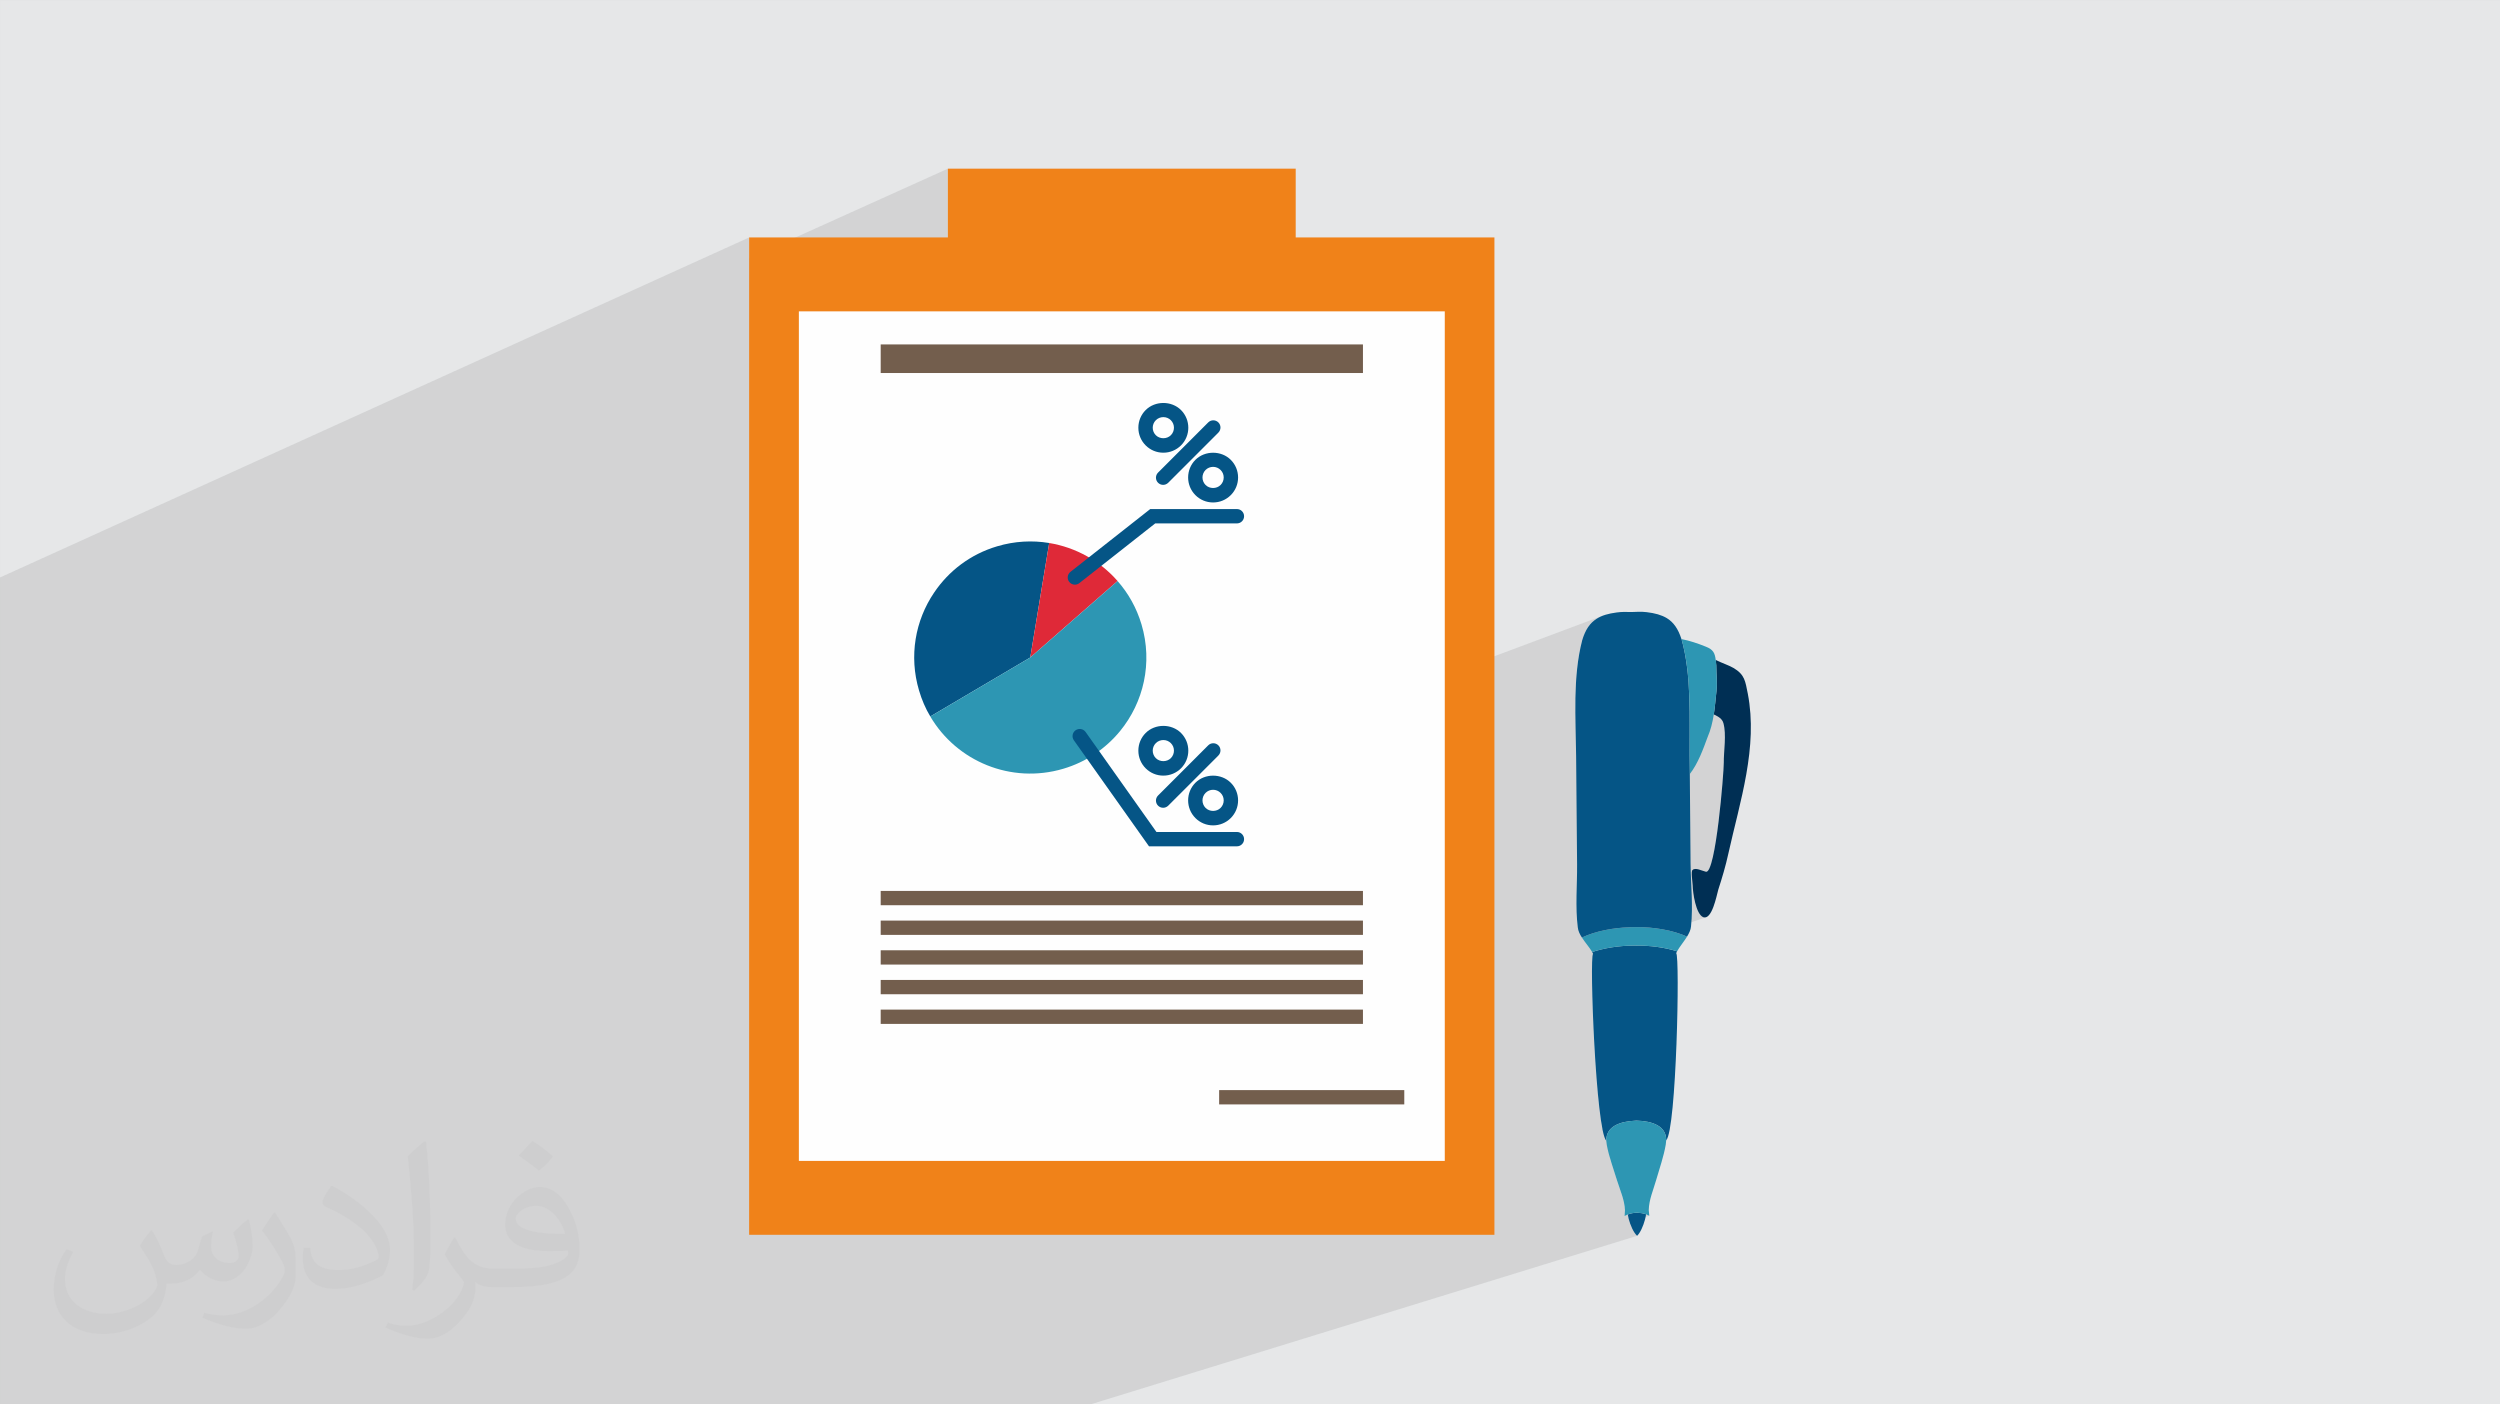 <?xml version="1.0" encoding="UTF-8"?>
<!DOCTYPE svg PUBLIC "-//W3C//DTD SVG 1.1//EN" "http://www.w3.org/Graphics/SVG/1.1/DTD/svg11.dtd">
<!-- Creator: CorelDRAW 2020 (64-Bit) -->
<svg xmlns="http://www.w3.org/2000/svg" xml:space="preserve" width="94.192mm" height="52.917mm" version="1.1" style="shape-rendering:geometricPrecision; text-rendering:geometricPrecision; image-rendering:optimizeQuality; fill-rule:evenodd; clip-rule:evenodd"
viewBox="0 0 9404.9 5283.67"
 xmlns:xlink="http://www.w3.org/1999/xlink"
 xmlns:xodm="http://www.corel.com/coreldraw/odm/2003">
 <rect x="0" y="0" width="9404.9" height="5283.67" fill="#808080" stroke="none"/>
 <defs>
  <style type="text/css">
   <![CDATA[
    .fil0 {fill:#E6E7E8}
    .fil7 {fill:#FEFEFE;fill-rule:nonzero}
    .fil6 {fill:#F08219;fill-rule:nonzero}
    .fil5 {fill:#002F54;fill-rule:nonzero}
    .fil3 {fill:#055586;fill-rule:nonzero}
    .fil4 {fill:#2D96B3;fill-rule:nonzero}
    .fil8 {fill:#735E4D;fill-rule:nonzero}
    .fil9 {fill:#DF2938;fill-rule:nonzero}
    .fil2 {fill:#373435;fill-opacity:0.031}
    .fil1 {fill:#2B2A29;fill-opacity:0.102}
   ]]>
  </style>
 </defs>
 <g id="Layer_x0020_1">
  <polygon class="fil0" points="0.04,0.07 9404.95,0.07 9404.95,5283.73 0.04,5283.73 "/>
  <polygon class="fil1" points="-0,5167.3 -0,5164.44 -0,5106.84 -0,5043.94 -0,5039.69 -0,5006.26 -0,4991.25 -0,4983.1 -0,4939.17 -0,4936.62 -0,4890.71 -0,4878.71 -0,4877.23 -0,4857.45 -0,4839.9 -0,4838.63 -0,4790.18 -0,4785.79 -0,4780.5 -0,4772.02 -0,4738.05 -0,4736.5 -0,4735.86 -0,4735.68 -0,4735.24 -0,4732.47 -0,4711.63 -0,4689.62 -0,4683.47 -0,4664.2 -0,4664.02 -0,4662.46 -0,4661.9 -0,4649.39 -0,4637.52 -0,4624.56 -0,4619.69 -0,4615.97 -0,4612.3 -0,4589.09 -0,4574.14 -0,4574.06 -0,4571.72 -0,4562.69 -0,4557.13 -0,4513.08 -0,4512.1 -0,4511.38 -0,4510.86 -0,4509.05 -0,4459.72 -0,4444.11 -0,4440.29 -0,4437.85 -0,4411.05 -0,4409.89 -0,4395.01 -0,4387.8 -0,4328.78 -0,4297.75 -0,4297 -0,4063.61 -0,3997.36 -0,3961.32 -0,3858.29 -0,3827.04 -0,3825.25 -0,3815.89 -0,3814.07 -0,3797.51 -0,3765.68 -0,3732.19 -0,3725.8 -0,3718.14 -0,3681.42 -0,3678.64 -0,3678.51 -0,3664.33 -0,3658.15 -0,3651.68 -0,3641.38 -0,3629.64 -0,3609.52 -0,3606.73 -0,3603.89 -0,3602.02 -0,3588.32 -0,3579.93 -0,3562.97 -0,3556.5 -0,3554.92 -0,3503.51 -0,3503.35 -0,3496.69 -0,3457.82 -0,3455.84 -0,3452.12 -0,3449.45 -0,3448.9 -0,3413.82 -0,3400.15 -0,3380.78 -0,3379.84 -0,3376.94 -0,3332.54 -0,3326.27 -0,3074.38 -0,2834.15 -0,2737.25 -0,2578.52 -0,2502.38 -0,2244.44 -0,2172.38 2818.21,893.23 2818.21,972.04 3565.82,634.5 3565.82,1008.21 4874.39,1008.21 4489.65,1171.3 5435.18,1171.3 5435.18,2538.54 6030.7,2315.77 6022.21,2319.24 6014.22,2323.15 6006.71,2327.55 6006.56,2327.71 5997.43,2334.14 5989.04,2341.49 5981.34,2349.81 5974.31,2359.18 5967.91,2369.66 5962.12,2381.32 5956.89,2394.23 5952.18,2408.45 5948.94,2421.5 5945.96,2434.64 5943.25,2447.87 5940.78,2461.17 5938.55,2474.55 5936.56,2488 5934.78,2501.52 5933.2,2515.1 5931.82,2528.73 5930.63,2542.41 5930.07,2549.93 6325.49,2404.17 6326.03,2404.76 6329.48,2417.82 6332.67,2430.97 6335.6,2444.2 6338.28,2457.5 6340.72,2470.88 6342.95,2484.33 6344.96,2497.84 6346.75,2511.41 6348,2521.88 6454.74,2482.9 6454.98,2485.21 6455.21,2487.59 6455.44,2490.04 6455.66,2492.56 6455.89,2495.17 6456.13,2497.86 6456.38,2500.64 6456.65,2503.53 6456.89,2516.51 6457.34,2528.98 6457.87,2541.05 6458.36,2552.83 6458.69,2564.45 6458.72,2576.01 6458.34,2587.63 6457.41,2599.42 6456.19,2610.68 6455.04,2621.88 6453.92,2633 6452.78,2644.05 6451.58,2655.05 6450.28,2665.98 6448.84,2676.85 6447.22,2687.68 6453.3,2690.62 6459.16,2693.72 6464.7,2697.03 6469.79,2700.69 6474.32,2704.77 6478.17,2709.37 6481.23,2714.57 6483.38,2720.49 6485.37,2728.71 6486.87,2737.32 6487.94,2746.29 6488.62,2755.55 6488.96,2765.04 6489.01,2774.72 6488.82,2784.53 6488.44,2794.42 6487.93,2804.33 6487.33,2814.23 6486.7,2824.03 6486.08,2833.7 6485.53,2843.18 6485.1,2852.42 6484.83,2861.37 6484.78,2869.96 6484.72,2874.17 6484.49,2880.29 6484.09,2888.18 6483.52,2897.73 6482.78,2908.78 6481.89,2921.21 6480.84,2934.87 6479.64,2949.64 6478.31,2965.37 6476.82,2981.92 6475.2,2999.18 6473.44,3016.97 6471.57,3035.19 6469.57,3053.69 6467.44,3072.34 6465.21,3091 6462.86,3109.52 6460.41,3127.79 6457.86,3145.65 6455.21,3162.98 6452.46,3179.63 6449.64,3195.48 6446.72,3210.39 6443.74,3224.21 6440.67,3236.81 6437.54,3248.05 6434.33,3257.8 6431.07,3265.93 6427.75,3272.3 6424.38,3276.77 6420.96,3279.19 6364.83,3298.48 6364.92,3300.07 6365.76,3309.67 6366.66,3318.47 6367.4,3325.54 6367.7,3329.92 6367.93,3335.8 6368.42,3342.77 6369.18,3350.61 6370.22,3359.18 6371.55,3368.27 6373.17,3377.7 6375.11,3387.29 6377.38,3396.86 6379.95,3406.23 6382.88,3415.2 6386.15,3423.6 6389.78,3431.25 6393.78,3437.96 6398.16,3443.55 6402.92,3447.85 6408.07,3450.64 6413.93,3451.46 6419.43,3450.17 6272.92,3499.84 6279.42,3501.28 6291.27,3504.23 6302.91,3507.48 6314.3,3511.03 6325.4,3514.88 6336.17,3519.05 6346.56,3523.52 6232.44,3562.05 6233.44,3562.18 6243.13,3563.6 6252.8,3565.2 6262.4,3566.99 6271.95,3568.95 6281.4,3571.12 6290.76,3573.48 6300,3576.02 6309.09,3578.77 5989.12,3686.44 5989.24,3697.36 5989.68,3722 5990.3,3748.33 5991.11,3776.12 5992.11,3805.14 5993.28,3835.15 5994.62,3865.93 5996.12,3897.26 5997.78,3928.9 5999.61,3960.63 6001.59,3992.21 6003.7,4023.41 6005.97,4054.03 6008.38,4083.81 6010.92,4112.53 6013.59,4139.98 6016.39,4165.9 6019.3,4190.08 6022.34,4212.3 6025.48,4232.31 6028.22,4247.12 6101.34,4223.67 6111.18,4221.18 6121.5,4219.19 6132.24,4217.65 6143.33,4216.55 6154.42,4215.88 6155.04,4215.68 6166.44,4216.2 6177.55,4217.13 6188.32,4218.52 6198.7,4220.37 6208.59,4222.72 6217.95,4225.61 6226.72,4229.05 6234.82,4233.09 6242.2,4237.73 6248.78,4243.01 6254.52,4248.97 6259.35,4255.62 6263.18,4263 6265.99,4271.14 6267.67,4280.06 6268.19,4289.78 6056.78,4356.86 6057.04,4357.77 6059.49,4366.02 6062.02,4374.25 6064.61,4382.51 6067.25,4390.77 6069.92,4399.06 6072.62,4407.37 6075.32,4415.72 6078.01,4424.12 6080.69,4432.56 6083.32,4441.08 6085.52,4447.92 6087.82,4454.76 6090.17,4461.61 6092.57,4468.47 6094.98,4475.33 6097.34,4482.22 6099.67,4489.13 6101.91,4496.06 6104.02,4503.02 6106,4510.01 6107.8,4517.04 6109.39,4524.11 6110.75,4531.22 6111.84,4538.37 6112.65,4545.58 6113.12,4552.85 6111.75,4572.29 6131.42,4566.18 6135.58,4565.06 6139.93,4564.11 6144.43,4563.3 6149.08,4562.67 6153.88,4562.23 6158.79,4561.98 6163.39,4562.3 6167.9,4562.74 6172.3,4563.31 6176.58,4564.01 6180.75,4564.83 6184.78,4565.79 6188.67,4566.88 6192.43,4568.12 6204.61,4573.77 6130.38,4596.79 6132.7,4603.76 6136.24,4612.93 6140.18,4621.76 6144.44,4630.01 6148.97,4637.46 6153.73,4643.91 6158.64,4649.15 4100.76,5283.67 3914.81,5283.67 3886.33,5283.67 3876.52,5283.67 3836.33,5283.67 3829.51,5283.67 3824.07,5283.67 3823.37,5283.67 3766.15,5283.67 3582.93,5283.67 3406.21,5283.67 3135.87,5283.67 2983.34,5283.67 2934.42,5283.67 2821.32,5283.67 2821.1,5283.67 2794.97,5283.67 2594.28,5283.67 1861.47,5283.67 1242.38,5283.67 1232.37,5283.67 1133.81,5283.67 1088.7,5283.67 1056.36,5283.67 1044.93,5283.67 1042.75,5283.67 1010.85,5283.67 1002.36,5283.67 994.41,5283.67 974.19,5283.67 939.37,5283.67 916.65,5283.67 881.66,5283.67 869.43,5283.67 867.07,5283.67 858.54,5283.67 803.58,5283.67 798.43,5283.67 695.21,5283.67 667.98,5283.67 630.36,5283.67 588.41,5283.67 528.3,5283.67 524.87,5283.67 349.29,5283.67 113.19,5283.67 73.24,5283.67 -0,5283.67 -0,5213.92 "/>
  <path class="fil2" d="M571.37 4628.22c17.95,27.21 29.6,53.36 40.96,82.43 8.45,16.91 12.93,48.09 52.57,48.09 11.61,0 28.28,-3.42 43.06,-11.61 16.63,-8.73 29.32,-21.94 35.94,-42l15.85 -53.36 38.57 -19.02 2.64 2.64c-5.27,20.09 -6.59,39.36 -6.59,54.43 0,44.63 38.57,61.56 69.22,61.56 17.95,0 34.09,-8.73 34.09,-25.11 0,-21.13 -8.98,-57.06 -20.62,-89.29 17.95,-17.95 35.94,-35.94 56.53,-50.47l3.17 1.6c8.98,38.04 14,75.56 14,100.66 0,24.57 -10.83,51.79 -19.81,69.49 -18.49,34.87 -51.25,62.62 -90.87,62.62 -30.1,0 -63.65,-15.07 -86.66,-43.06l-1.32 0c-21.66,26.96 -55.22,51.25 -108.86,51.25l-16.63 0c-2.64,35.41 -10.29,60.49 -21.94,82.95 -31.95,62.34 -126.81,106.47 -216.1,106.47 -124.17,0 -186.51,-71.59 -186.51,-166.96 0,-58.91 19.27,-113.6 48.88,-152.42l24.29 10.04c-18.49,35.41 -30.91,68.68 -30.91,101.45 0,89.29 72.66,131.83 156.4,131.83 77.68,0 173.83,-49.41 191.28,-106.72 -6.59,-62.62 -30.1,-91.93 -66.04,-148.99 10.83,-19.02 24.83,-38.04 42.28,-58.38l3.17 0 0 0 0 0 -0.02 -0.09zm1432.14 -336.04c26.15,16.39 51.79,35.66 76.87,57.85 -14,19.81 -31.45,37.79 -53.11,53.64 -25.11,-20.34 -50.19,-37.79 -75.84,-56.27 17.42,-19.55 34.62,-38.29 52.04,-55.22l0 0 0 0 0 0 0 0 0 0 0.03 0zm13.47 244.11c-42.28,0 -76.87,27.75 -76.87,48.34 0,44.13 84.53,57.85 185.72,57.31 -12.68,-51.79 -57.06,-105.68 -108.86,-105.68l0.01 0.03zm-94.86 236.19c54.96,0 103.04,-1.6 139.74,-10.83 40.96,-10.29 75.56,-30.91 75.56,-45.17 0,-3.7 0,-8.19 -1.32,-11.89 -22.98,2.11 -49.41,2.11 -72.38,2.11 -74.49,0 -131.55,-16.91 -154.02,-58.66 -5.55,-11.61 -9.51,-24.57 -9.51,-39.36 0,-40.43 17.42,-79.79 48.09,-107 25.61,-22.45 53.89,-36.44 82.67,-36.44 52.04,0 93.51,41.75 122.57,107.54 15.85,35.94 26.68,77.4 26.68,129.72 0,34.87 -9.51,64.19 -31.17,85.85 -40.43,39.11 -114.92,53.89 -229.04,53.89l-51.79 0 0 0 -13.47 0c-28.28,0 -48.62,-5.02 -64.72,-17.42l-2.64 0c0.79,6.59 1.32,12.93 1.32,19.02 0,25.61 -8.45,58.38 -25.61,84.53 -50.72,75.3 -105.68,108.04 -153.24,108.04 -48.09,0 -107,-18.49 -160.11,-42.54l9.51 -18.49c17.17,7.13 40.96,11.89 73.7,11.89 85.85,0 198.66,-82.43 212.66,-163 -3.17,-6.59 -8.98,-15.32 -17.17,-24.57 -25.11,-29.85 -40.96,-54.68 -55.75,-80.83 12.68,-25.11 24.29,-45.17 35.13,-63.4l4.49 -0.53c36.72,74.77 69.99,117.55 144.23,117.55l11.61 0 0 0 53.89 0 0 0 0 0 0 0 0 0 0 0 0.09 0.01zm-371.98 79c6.34,-34.34 6.87,-72.91 6.87,-108.86l0 -53.36c0,-99.6 -12.68,-244.36 -22.98,-338.68 17.95,-19.27 43.06,-42 62.87,-57.31l5.81 1.6c13.47,118.62 16.63,256 16.63,383.06 0,33.3 -1.32,65.79 -4.49,89.55 -1.85,30.1 -19.27,52.83 -56.53,87.7l-8.19 -3.7zm-382.8 -157.19c1.85,46.77 24.83,83.49 105.15,83.49 49.93,0 92.19,-12.93 138.96,-35.13 8.45,-3.7 12.93,-8.73 12.93,-12.93 0,-29.32 -22.45,-68.15 -60.23,-103.55 -36.72,-33.3 -85.34,-62.62 -130.76,-82.18 -15.6,-6.59 -20.62,-13.47 -20.62,-20.09 0,-13.47 17.95,-41.75 32.77,-62.09l5.02 -0.53c52.04,27.21 110.17,67.64 153.24,112.53 39.11,41.47 63.4,83.49 63.4,129.19 0,33.81 -10.29,65.51 -26.96,95.11 -57.06,28.79 -117.83,50.72 -178.06,50.72 -73.17,0 -123.1,-34.34 -123.1,-114.92 0,-8.73 0,-22.19 3.17,-39.64l25.11 0 0 0 0 0 0 0 0 0 0 0 -0.02 0zm-132.37 -132.9l45.45 73.45c16.63,27.21 32.23,56.81 32.23,103.55l0 59.7c0,48.34 -30.91,100.13 -80.83,151.38 -39.11,34.62 -73.7,49.41 -105.68,49.41 -47.55,0 -101.98,-14.79 -164.85,-41.75l7.13 -18.49c19.81,5.27 42.79,9.77 71.06,9.77 90.36,-0.53 182.8,-66.57 225.08,-147.15 5.02,-9.26 6.87,-17.95 6.87,-24.04 0,-9.26 -5.02,-19.55 -8.98,-28.79 -22.98,-43.31 -48.62,-82.95 -76.87,-119.68 14.79,-23.25 29.6,-45.7 45.7,-67.9l3.7 0.53 0 0 0 0 0 0 0 0 0 0 -0.02 0.01z"/>
  <g id="_1406221930736">
   <g>
    <path class="fil3" d="M6192.43 4568.12c-0.94,6.89 -2.39,13.86 -4.45,21.22 -6.28,23.19 -17.39,48.48 -29.34,59.81 -13.25,-12.12 -25.43,-39.59 -31.64,-63.97l-3.3 -16.36c9.74,-3.84 21.85,-6.45 35.1,-6.84 12.4,0.69 23.82,2.67 33.64,6.14z"/>
    <path class="fil3" d="M6309.09 3578.77l-3.29 6.88c14.4,11.34 0.91,665.04 -37.61,704.13 0.46,-54.09 -51.73,-72.4 -113.16,-74.1l-0.31 0.18c-61.44,2.65 -112.92,21.52 -112.01,75.53 -39.22,-41 -64.04,-691.25 -49.64,-703.15l-3.36 -6.82c47.12,-15.53 101.29,-23.51 150.69,-24.06l2.54 0 13.86 -0.19c49.43,-0.24 104.19,6.43 152.3,21.61z"/>
    <path class="fil4" d="M6346.56 3523.52c-11.81,19.07 -27.66,37.85 -37.47,55.25 -48.11,-15.18 -102.87,-21.85 -152.3,-21.61l-13.86 0.19 -2.54 0c-49.41,0.55 -103.57,8.54 -150.69,24.06 -9.94,-17.08 -26.5,-35.55 -38.61,-54.46 51.09,-24.11 116.92,-36.53 176.96,-38.44l12.03 -0.7 3 -0.08 14.32 0c62.97,-0.31 134.77,11.11 189.16,35.79z"/>
    <path class="fil3" d="M6325.49 2404.17l0.54 0.59c38.31,138.83 29.13,293.29 30.33,437.46 0.31,23.05 0.46,46.04 0.76,69.49l-0.15 0.15c0.94,111.62 1.92,225.7 2.85,336.17 0.76,77.44 10.03,160.57 1.68,237.58 -1.07,12.61 -7.28,25.27 -14.93,37.91 -54.4,-24.67 -126.19,-36.1 -189.16,-35.79l-14.32 0 -3 0.08 -12.03 0.7c-60.04,1.91 -125.87,14.33 -176.96,38.44 -8.04,-12.32 -14.18,-24.89 -15.47,-38.01 -9.75,-76.74 -2.09,-159.63 -2.69,-236.85 -1.31,-133.63 -2.37,-272.66 -3.6,-405.89 -1.31,-144.19 -13.25,-299.04 22.85,-437.76 11.85,-39.74 29.03,-64.74 54.38,-80.74l0.15 -0.16c19.39,-12.42 43.75,-19.3 74.55,-23.36 19.37,-2.76 37.16,-2.37 55.54,-1.76l1.08 0c18.7,-0.85 37.07,-1.85 56.92,0.52 31.03,3.73 55.31,10.36 75.38,22.31 25.28,15.22 42.76,39.76 55.32,78.91z"/>
    <path class="fil4" d="M6268.19 4289.78l-1.7 16.1c-7.66,45.04 -23.06,88.11 -36.24,133.84 -10.55,36.91 -26.8,73.32 -27.74,112.53 -0.15,5.98 2.09,14.47 2.09,21.53l-12.18 -5.65c-9.82,-3.47 -21.24,-5.45 -33.64,-6.14 -13.25,0.39 -25.36,3 -35.1,6.84l-12.09 5.56 1.52 -21.53c-1.61,-38.91 -18.37,-75.29 -29.79,-111.77 -13.94,-45.58 -30.03,-88.19 -38.52,-133.3l-2.09 -16.4c-0.91,-54.01 50.57,-72.88 112.01,-75.53l0.31 -0.18c61.43,1.7 113.62,20.01 113.16,74.1z"/>
    <path class="fil5" d="M6575.09 2609.11c39.07,202.22 -29.49,405.65 -73.1,602.13 -10.09,46.52 -23.97,92.8 -37.82,135.38 -6.91,25.15 -23.91,114.38 -56.1,104.02 -28.58,-10.64 -39.83,-92.53 -40.37,-120.73 0,-7.21 -7.34,-53.4 -0.31,-56.91 10.42,-10.88 35.62,3.22 50.1,6.45 37.15,9.34 67.65,-375.39 67.28,-409.49 -0.39,-44.82 10.63,-106.8 -1.4,-149.47 -4.42,-16.8 -19.76,-25.05 -36.16,-32.81 4.6,-28.78 6.82,-58.13 10.18,-88.26 3.3,-31.77 -0.52,-60.5 -0.76,-95.89 -0.76,-7.82 -1.24,-14.55 -1.91,-20.63 22.22,11.05 48.56,19.54 66.19,29.74 43.28,25.34 44.73,49.95 54.16,96.46z"/>
    <path class="fil4" d="M6454.5 2482.61l0.24 0.29c0.67,6.08 1.15,12.81 1.91,20.63 0.24,35.4 4.06,64.12 0.76,95.89 -3.36,30.12 -5.58,59.48 -10.18,88.26 -4.66,29.13 -11.33,57.94 -23.82,86.67 -15.7,42.51 -34.94,97.2 -66.28,137.36 -0.3,-23.45 -0.45,-46.45 -0.76,-69.49 -1.21,-144.17 7.98,-298.63 -30.33,-437.46l-0.54 -0.59c30.57,5.95 61.98,16.47 91.49,28.43 28.8,11.16 34.22,24.65 37.52,50.01z"/>
   </g>
   <polygon class="fil6" points="2818.21,4645.27 5621.98,4645.27 5621.98,893.23 2818.21,893.23 "/>
   <polygon class="fil7" points="3005.3,4367.3 5435.18,4367.3 5435.18,1171.3 3005.3,1171.3 "/>
   <polygon class="fil6" points="3565.82,1008.21 4874.39,1008.21 4874.39,634.5 3565.82,634.5 "/>
   <polygon class="fil8" points="3313.12,3405.41 5127.37,3405.41 5127.37,3351.63 3313.12,3351.63 "/>
   <polygon class="fil8" points="3313.12,3517.02 5127.37,3517.02 5127.37,3463.24 3313.12,3463.24 "/>
   <polygon class="fil8" points="3313.12,3628.67 5127.37,3628.67 5127.37,3574.89 3313.12,3574.89 "/>
   <polygon class="fil8" points="3313.12,3740.29 5127.37,3740.29 5127.37,3686.5 3313.12,3686.5 "/>
   <polygon class="fil8" points="3313.12,3851.9 5127.37,3851.9 5127.37,3798.12 3313.12,3798.12 "/>
   <polygon class="fil8" points="4586.34,4154.73 5282.86,4154.73 5282.86,4100.94 4586.34,4100.94 "/>
   <polygon class="fil8" points="3313.12,1403.28 5127.37,1403.28 5127.37,1295.72 3313.12,1295.72 "/>
   <path class="fil3" d="M3947.01 2042.78l-71.2 430.69 -376.1 221.84c-17.9,-29.86 -32.05,-62.68 -42.28,-97.53 -38.73,-130.16 -14.09,-263.99 56.48,-368.11 54.65,-81.51 136.68,-144.71 237.74,-174.61 65.47,-19.41 132.05,-22.86 195.35,-12.28z"/>
   <path class="fil9" d="M3875.81 2473.46l71.2 -430.72c99.57,16.46 190.74,67.06 257.22,143.02l-328.42 287.69z"/>
   <path class="fil4" d="M4213.17 2750.82c-53.52,64.97 -126.25,115.47 -213.07,141.19 -196.27,58.31 -401.08,-27.77 -500.39,-196.7l376.1 -221.84 328.42 -287.65c40.35,45.88 71.54,100.82 90.15,163.53 42.97,144.29 7.58,293.46 -81.22,401.48z"/>
   <path class="fil3" d="M4043.72 2199.49c-8,0.03 -15.92,-3.5 -21.3,-10.27 -9.2,-11.74 -7.2,-28.73 4.57,-37.92l300.14 -236.25 326.07 0c14.91,0 27,12.1 27,27 0,14.96 -12.09,27.01 -27,27.01l-307.33 0 -285.46 224.68c-4.95,3.87 -10.87,5.76 -16.68,5.76z"/>
   <path class="fil3" d="M4376.52 1569.17c-10.69,0 -20.82,4.16 -28.3,11.68 -15.6,15.55 -15.6,40.94 0,56.47 15.01,15 41.37,15 56.47,0 15.56,-15.54 15.61,-40.93 0,-56.53 -7.53,-7.46 -17.53,-11.62 -28.18,-11.62zm-0.06 133.89c-25.11,0 -48.62,-9.73 -66.43,-27.42 -17.79,-17.82 -27.58,-41.41 -27.58,-66.48 0,-25.14 9.79,-48.76 27.54,-66.55 35.6,-35.51 97.45,-35.51 132.95,0 36.64,36.68 36.57,96.34 -0.04,132.96 -17.81,17.69 -41.31,27.49 -66.44,27.49z"/>
   <path class="fil3" d="M4375.65 1824.05c-6.87,0 -13.76,-2.66 -19.08,-7.93 -10.55,-10.52 -10.55,-27.63 0,-38.24l188.67 -188.74c10.55,-10.55 27.6,-10.55 38.2,0 10.59,10.55 10.59,27.66 0.04,38.24l-188.68 188.74c-5.32,5.27 -12.25,7.93 -19.15,7.93z"/>
   <path class="fil3" d="M4563.59 1756.32c-10.69,0 -20.7,4.12 -28.24,11.66 -15.54,15.61 -15.54,40.92 0,56.53 15.07,15.11 41.37,15.11 56.48,0 7.59,-7.64 11.72,-17.64 11.72,-28.35 0,-10.61 -4.13,-20.61 -11.72,-28.13 -7.58,-7.6 -17.54,-11.72 -28.25,-11.72zm0 133.93c-25.11,0 -48.77,-9.79 -66.53,-27.6 -36.52,-36.63 -36.52,-96.22 0.06,-132.85 35.45,-35.51 97.51,-35.54 132.97,0.05 17.74,17.63 27.47,41.26 27.54,66.32 0,25.11 -9.8,48.8 -27.54,66.53 -17.76,17.76 -41.43,27.55 -66.5,27.55z"/>
   <path class="fil3" d="M4653.2 3183.86l-330.68 0 -282.67 -398.95c-8.6,-12.1 -5.74,-29.06 6.41,-37.65 12.25,-8.54 29.11,-5.7 37.76,6.46l266.46 376.13 302.72 0c14.91,0 27,12.11 27,27.01 0,14.96 -12.09,27 -27,27z"/>
   <path class="fil3" d="M4376.52 2784c-10.69,0 -20.82,4.13 -28.3,11.66 -15.6,15.54 -15.6,40.94 0,56.49 15.01,15 41.37,15 56.47,0 15.56,-15.56 15.61,-40.96 0,-56.54 -7.53,-7.48 -17.53,-11.61 -28.18,-11.61zm-0.06 133.87c-25.11,0 -48.62,-9.73 -66.43,-27.43 -17.79,-17.81 -27.58,-41.43 -27.58,-66.49 0,-25.1 9.79,-48.78 27.54,-66.54 35.6,-35.49 97.45,-35.49 132.95,0 36.64,36.68 36.57,96.32 -0.04,132.98 -17.81,17.69 -41.31,27.48 -66.44,27.48z"/>
   <path class="fil3" d="M4375.65 3038.83c-6.87,0 -13.76,-2.63 -19.08,-7.89 -10.55,-10.54 -10.55,-27.66 0,-38.25l188.67 -188.74c10.55,-10.53 27.6,-10.53 38.2,0 10.59,10.55 10.59,27.66 0.04,38.25l-188.68 188.74c-5.32,5.26 -12.25,7.89 -19.15,7.89z"/>
   <path class="fil3" d="M4563.59 2971.11c-10.69,0 -20.7,4.15 -28.24,11.68 -15.54,15.6 -15.54,40.94 0,56.52 15.07,15.14 41.37,15.14 56.48,0 7.59,-7.63 11.72,-17.63 11.72,-28.35 0,-10.58 -4.13,-20.65 -11.72,-28.13 -7.58,-7.58 -17.54,-11.73 -28.25,-11.73zm0 133.95c-25.11,0 -48.77,-9.79 -66.53,-27.61 -36.52,-36.61 -36.52,-96.21 0.06,-132.85 35.45,-35.48 97.51,-35.55 132.97,0.06 17.74,17.62 27.47,41.22 27.54,66.31 0,25.14 -9.8,48.79 -27.54,66.55 -17.76,17.75 -41.43,27.54 -66.5,27.54z"/>
  </g>
 </g>
</svg>
